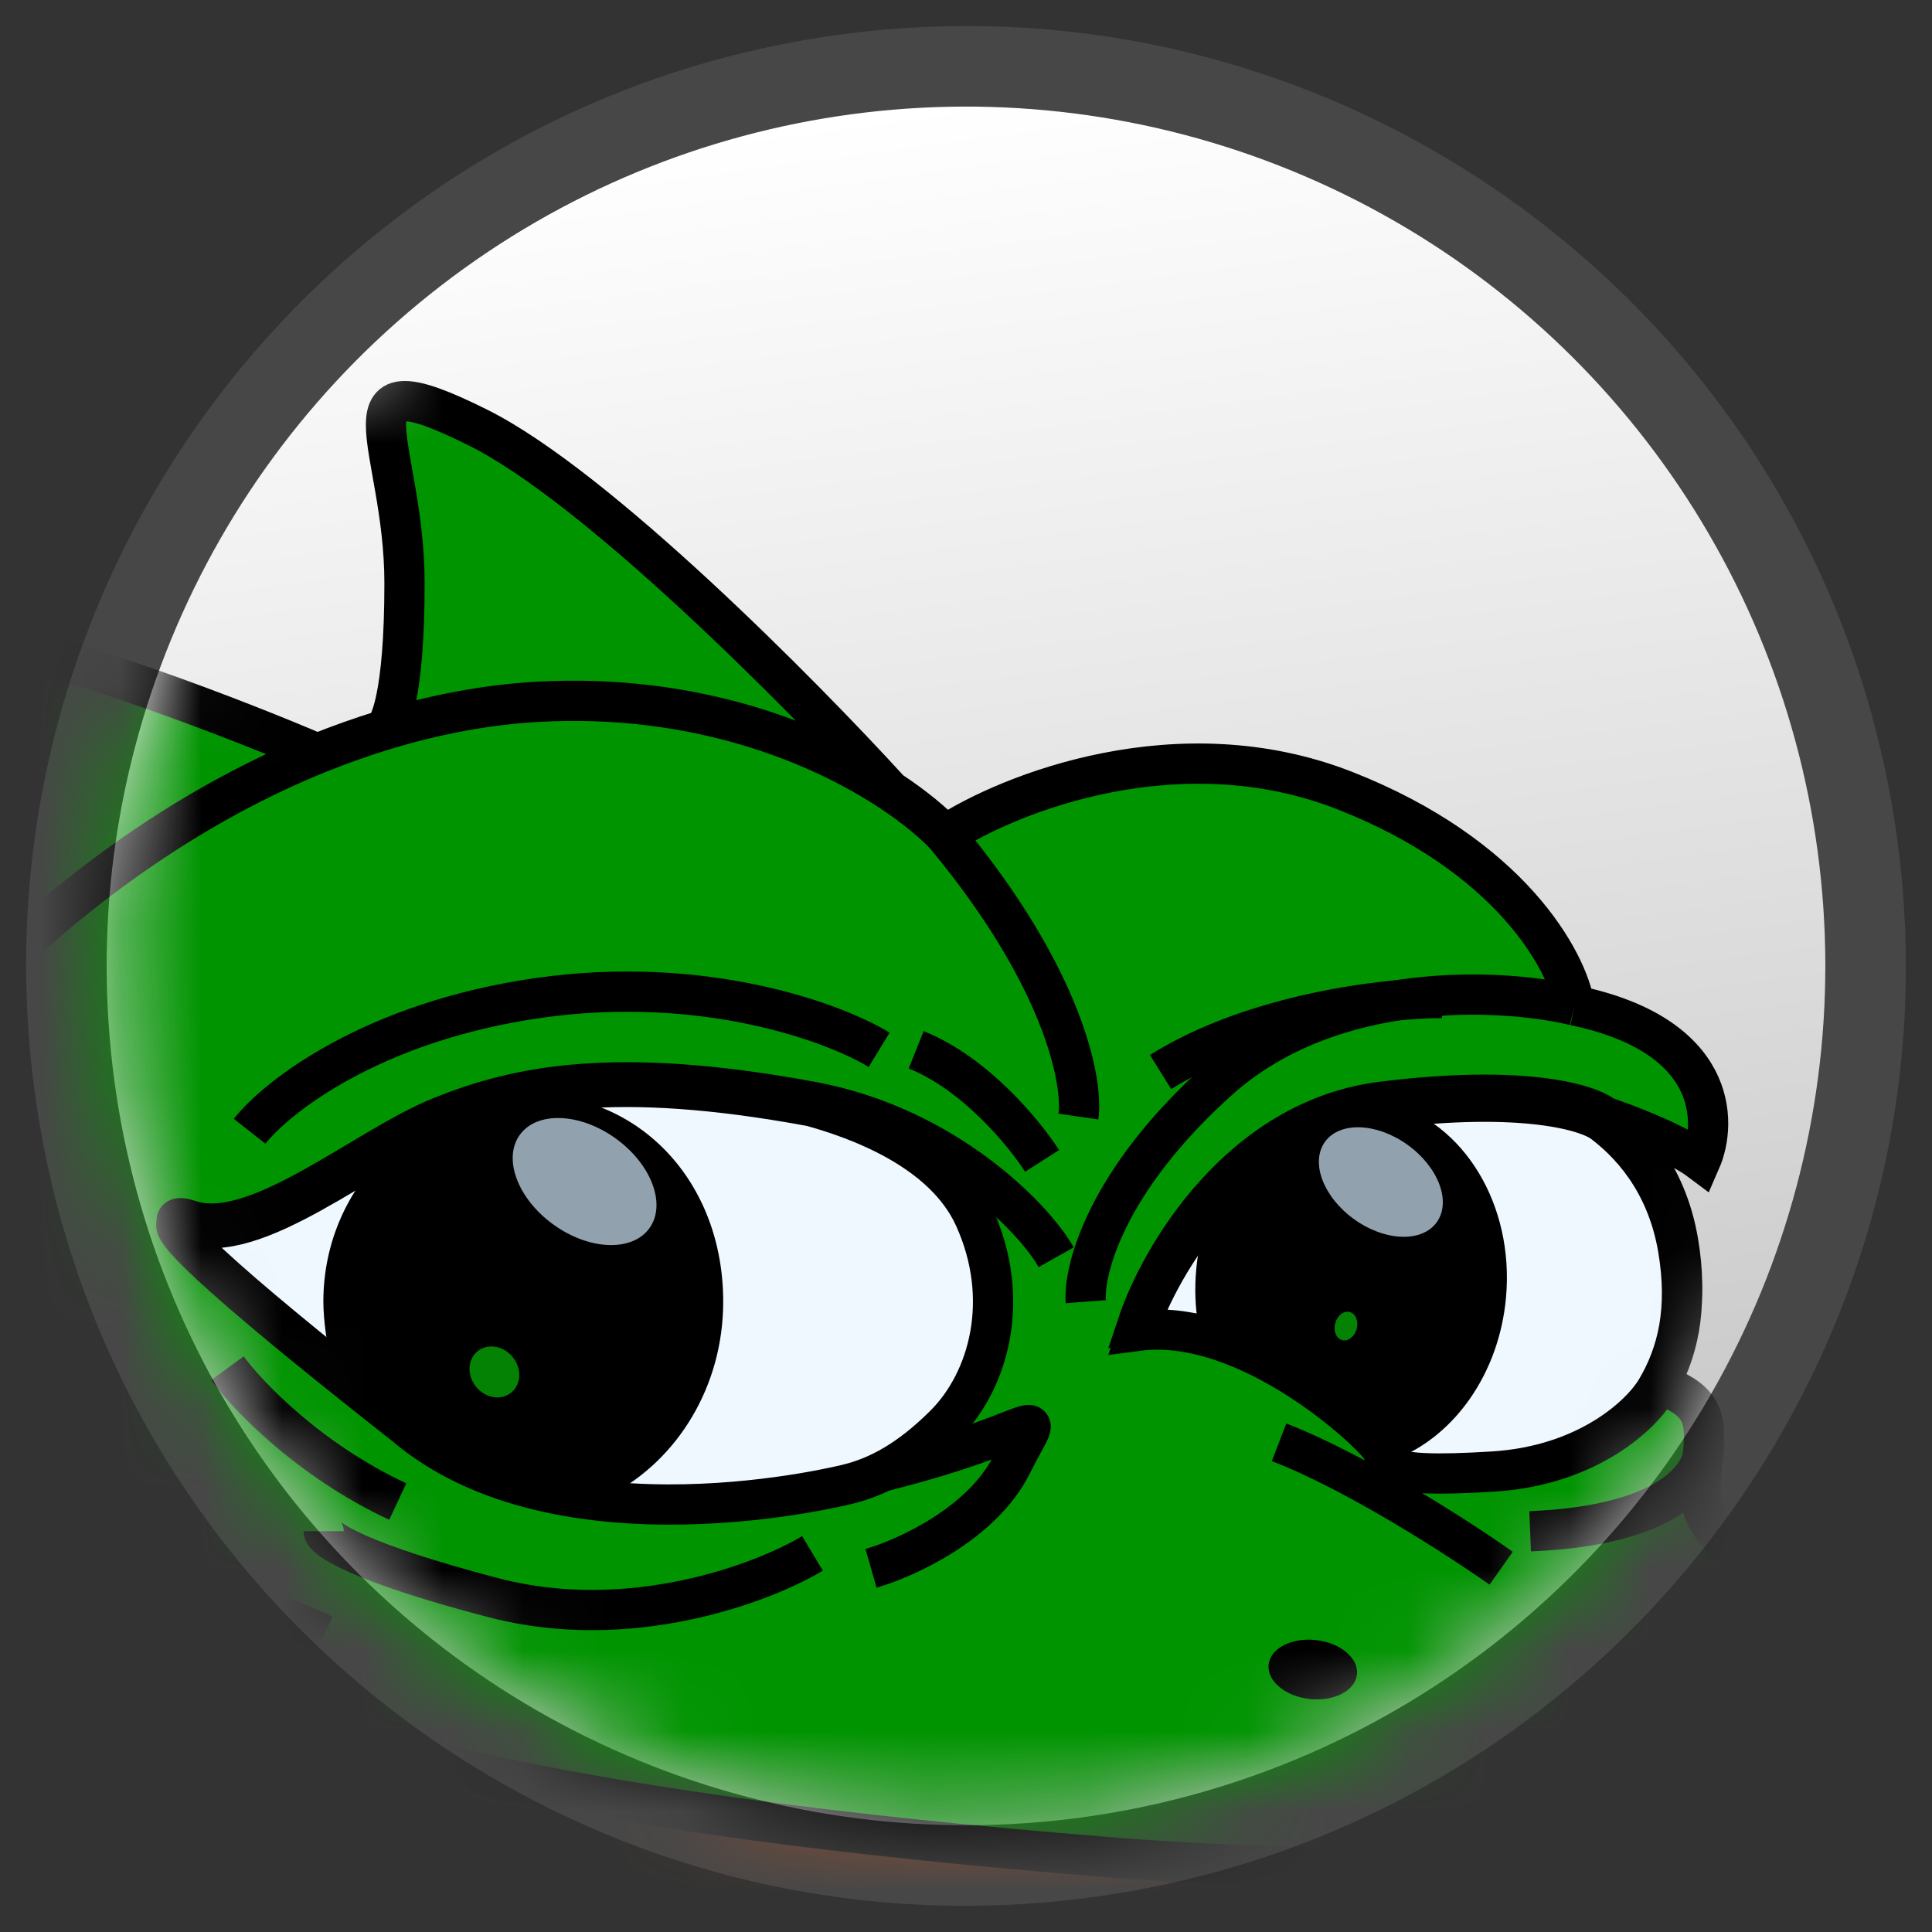 <svg width="24" height="24" viewBox="0 0 24 24" fill="none" xmlns="http://www.w3.org/2000/svg">
<rect x="0" y="0" width="24" height="24" fill="#333333" stroke="none"/>
<ellipse cx="12" cy="11.999" rx="10.675" ry="10.675" transform="rotate(-7.647 12 11.999)" fill="url(#paint0_linear_13396_27892)"/>
<path d="M13.487 23.074C19.604 22.253 23.896 16.629 23.075 10.512C22.254 4.395 16.63 0.103 10.513 0.924C4.396 1.745 0.104 7.369 0.925 13.486C1.746 19.603 7.37 23.895 13.487 23.074Z" stroke="white" stroke-opacity="0.1"/>
<mask id="mask0_13396_27892" style="mask-type:alpha" maskUnits="userSpaceOnUse" x="1" y="1" width="22" height="22">
<ellipse cx="12" cy="11.999" rx="10.675" ry="10.675" transform="rotate(-7.647 12 11.999)" fill="#D9D9D9"/>
</mask>
<g mask="url(#mask0_13396_27892)">
<path d="M19.56 12.49C19.468 11.938 18.769 10.632 16.708 9.822C14.648 9.013 12.538 9.853 11.741 10.374C11.591 10.217 11.361 10.023 11.056 9.822C9.965 8.626 7.417 6.051 5.945 5.315C4.105 4.395 5.025 5.498 5.025 7.246C5.025 8.645 4.841 9.048 4.749 9.075C4.482 9.157 4.213 9.253 3.942 9.362C3.015 8.964 0.83 8.111 -0.495 7.89C-2.151 7.614 -1.967 7.81 -1.691 8.442C-1.47 8.948 -0.7 11.229 -0.342 12.306C-0.455 12.42 -0.567 12.537 -0.679 12.656C-1.016 12.509 -2.169 12.269 -4.083 12.49C-6.475 12.766 -6.751 12.95 -6.475 13.318C-6.254 13.613 -4.604 15.526 -3.807 16.446C-4.604 16.538 -6.419 16.814 -7.303 17.182C-8.407 17.642 -8.499 17.642 -8.223 17.918C-8.002 18.139 -5.779 19.543 -4.694 20.218C-5.319 20.709 -6.475 21.69 -7.395 22.61C-8.567 23.782 -8.591 23.99 -7.763 24.174C-7.1 24.321 -4.849 24.436 -3.807 24.476C-3.185 25.524 -2.334 26.364 -1.507 27.026C1.34 29.303 11.757 30.519 16.708 29.303C19.681 28.573 21.431 26.933 22.136 26.29C22.841 26.075 24.068 25.314 23.332 23.99C23.884 23.714 24.399 23.401 24.252 22.886C24.105 22.37 23.761 22.303 23.608 22.242C23.7 22.15 24.344 21.432 23.608 20.77C22.688 19.942 21.124 19.298 21.124 18.562C21.124 18.393 21.139 18.243 21.151 18.11C21.17 18.039 21.174 17.974 21.166 17.918C21.183 17.582 21.113 17.362 20.572 17.182C20.848 16.722 20.971 16.17 20.848 15.434C20.701 14.551 20.204 14.085 19.928 13.87C20.204 13.962 20.83 14.201 21.124 14.422C21.339 13.931 21.326 12.858 19.56 12.49Z" fill="#009400"/>
<path d="M19.56 12.49C19.468 11.938 18.769 10.632 16.708 9.822C14.648 9.013 12.538 9.853 11.741 10.374M19.56 12.49C21.326 12.858 21.339 13.931 21.124 14.422C20.83 14.201 20.204 13.962 19.928 13.87M19.56 12.49C18.671 12.276 16.543 12.159 15.144 13.41C13.746 14.661 13.458 15.771 13.488 16.17M11.741 10.374C13.212 12.141 13.458 13.441 13.396 13.87M11.741 10.374C11.591 10.217 11.361 10.023 11.056 9.822M20.572 17.182C20.848 16.722 20.971 16.17 20.848 15.434C20.701 14.551 20.204 14.085 19.928 13.87M20.572 17.182C20.388 17.489 19.726 18.12 18.548 18.194C17.076 18.286 17.26 18.102 17.168 17.918C17.076 17.734 15.512 16.262 14.132 16.446C14.408 15.618 15.402 13.907 17.168 13.686C18.934 13.465 19.744 13.717 19.928 13.87M20.572 17.182C21.113 17.362 21.183 17.582 21.166 17.918M13.12 15.618C12.844 15.127 11.741 13.993 10.085 13.686C7.601 13.226 6.405 13.502 5.485 13.87C4.53 14.252 3.185 15.434 2.357 15.158C1.653 14.924 3.369 16.341 5.025 17.642C6.313 18.654 8.061 18.93 10.544 18.378C13.028 17.826 13.028 17.274 12.568 18.194C12.2 18.93 11.25 19.359 10.82 19.482M11.056 9.822C10.169 9.24 8.652 8.609 6.681 8.718C6.061 8.753 5.412 8.871 4.749 9.075M11.056 9.822C9.965 8.626 7.417 6.051 5.945 5.315C4.105 4.395 5.025 5.498 5.025 7.246C5.025 8.645 4.841 9.048 4.749 9.075M4.749 9.075C4.482 9.157 4.213 9.253 3.942 9.362M3.942 9.362C3.015 8.964 0.83 8.111 -0.495 7.89C-2.151 7.614 -1.967 7.81 -1.691 8.442C-1.47 8.948 -0.7 11.229 -0.342 12.306M3.942 9.362C2.507 9.945 1.032 10.92 -0.342 12.306M-0.342 12.306C-0.455 12.42 -0.567 12.537 -0.679 12.656M-0.679 12.656C-1.016 12.509 -2.169 12.269 -4.083 12.49C-6.475 12.766 -6.751 12.95 -6.475 13.318C-6.254 13.613 -4.604 15.526 -3.807 16.446M-0.679 12.656C-1.656 13.704 -2.575 14.964 -3.383 16.446M-3.807 16.446L-3.383 16.446M-3.807 16.446C-4.604 16.538 -6.419 16.814 -7.303 17.182C-8.407 17.642 -8.499 17.642 -8.223 17.918C-8.002 18.139 -5.779 19.543 -4.694 20.218M-3.383 16.446C-3.433 16.537 -3.482 16.629 -3.531 16.722C-4.206 18.005 -4.568 19.168 -4.694 20.218M-4.694 20.218C-5.319 20.709 -6.475 21.69 -7.395 22.61C-8.567 23.782 -8.591 23.99 -7.763 24.174C-7.1 24.321 -4.849 24.436 -3.807 24.476M-4.694 20.218C-4.9 21.916 -4.492 23.322 -3.807 24.476M-3.807 24.476C-3.185 25.524 -2.334 26.364 -1.507 27.026C1.34 29.303 11.757 30.519 16.708 29.303C19.681 28.573 21.431 26.933 22.136 26.29C22.841 26.075 24.068 25.314 23.332 23.99C23.884 23.714 24.399 23.401 24.252 22.886C24.105 22.37 23.761 22.303 23.608 22.242C23.7 22.15 24.344 21.432 23.608 20.77C22.688 19.942 21.124 19.298 21.124 18.562C21.124 18.307 21.157 18.096 21.166 17.918M21.166 17.918C21.213 18.255 20.848 18.948 19.008 19.022" stroke="black" stroke-width="0.5"/>
<path d="M20.847 15.52C20.97 16.256 20.847 16.808 20.571 17.268C20.387 17.575 19.725 18.207 18.547 18.28C17.075 18.372 17.259 18.188 17.167 18.004C17.075 17.82 15.511 16.348 14.131 16.532C14.407 15.704 15.401 13.993 17.167 13.773C18.933 13.552 19.743 13.803 19.927 13.957C20.203 14.171 20.7 14.637 20.847 15.52Z" fill="#EFF8FF" stroke="black" stroke-width="0.5"/>
<path d="M22.136 26.29C22.841 26.076 24.068 25.315 23.332 23.991C23.884 23.715 24.399 23.402 24.252 22.887C24.105 22.371 23.761 22.304 23.608 22.243C22.627 22.703 19.284 23.512 13.764 23.07C6.865 22.519 4.381 21.691 2.633 21.047C2.174 20.878 1.88 20.842 1.713 20.887C1.242 21.015 1.77 21.787 2.449 22.059C2.817 23.228 5.577 25.554 11.741 26.474C16.671 27.21 20.725 26.658 22.136 26.29Z" fill="#AC5228"/>
<path d="M23.332 23.991C24.068 25.315 22.841 26.076 22.136 26.29C20.725 26.658 16.671 27.21 11.741 26.474C5.577 25.554 2.817 23.228 2.449 22.059M23.332 23.991C23.884 23.715 24.399 23.402 24.252 22.887C24.105 22.371 23.761 22.304 23.608 22.243C22.627 22.703 19.284 23.512 13.764 23.07C6.865 22.519 4.381 21.691 2.633 21.047C2.174 20.878 1.88 20.842 1.713 20.887M23.332 23.991C22.719 24.267 20.02 24.763 14.132 24.543C6.773 24.267 3.369 22.427 2.449 22.059M2.449 22.059C1.77 21.787 1.242 21.015 1.713 20.887M1.713 20.887C1.56 20.848 1.216 21.028 1.069 22.059" stroke="black" stroke-width="0.5"/>
<path d="M5.48 13.927C6.4 13.559 7.596 13.283 10.08 13.743C10.632 13.896 11.719 14.275 12.104 15.123C12.564 16.135 12.288 17.147 11.736 17.699C11.294 18.14 10.908 18.343 10.54 18.435C10.54 18.435 6.952 19.355 5.02 17.699C3.364 16.398 1.649 14.98 2.352 15.215C3.18 15.491 4.525 14.309 5.48 13.927Z" fill="#EFF8FF" stroke="black" stroke-width="0.5"/>
<path d="M6.592 13.594C7.964 13.594 8.984 14.696 8.984 16.17C8.984 17.217 8.422 18.124 7.604 18.56C6.041 18.47 5.489 18.102 4.109 16.906C4.061 16.699 4.017 16.392 4.017 16.17C4.017 14.696 5.221 13.594 6.592 13.594Z" fill="black"/>
<ellipse cx="0.992" cy="0.66" rx="0.992" ry="0.66" transform="matrix(-0.812 -0.584 -0.584 0.812 8.453 14.721)" fill="#91A2AE"/>
<ellipse cx="0.331" cy="0.293" rx="0.331" ry="0.293" transform="matrix(-0.634 -0.774 -0.774 0.634 6.578 17.113)" fill="#038203"/>
<path d="M17.26 13.701C18.181 13.943 18.813 14.964 18.708 16.12C18.622 17.064 18.069 17.831 17.352 18.119C17.168 18.067 17.076 17.527 16.064 16.976C15.425 16.627 15.064 16.511 14.885 16.463C14.848 16.242 14.838 16.009 14.86 15.77C14.9 15.325 15.045 14.919 15.262 14.584C15.871 13.995 16.848 13.75 17.26 13.701Z" fill="black"/>
<ellipse cx="0.855" cy="0.569" rx="0.855" ry="0.569" transform="matrix(-0.812 -0.584 -0.584 0.812 18.18 14.721)" fill="#91A2AE"/>
<ellipse cx="0.181" cy="0.138" rx="0.181" ry="0.138" transform="matrix(0.265 -0.964 -0.964 -0.265 16.805 16.684)" fill="#038203"/>
<path d="M4.021 20.309C3.346 19.971 1.74 19.444 0.709 20.033C-0.321 20.622 -0.333 21.505 -0.211 21.873M10.093 19.297C9.48 19.665 7.83 20.29 6.137 19.849C4.444 19.407 4.021 19.113 4.021 19.021M2.825 16.997C3.071 17.334 3.837 18.138 4.941 18.653M12.945 14.421C12.73 14.084 12.117 13.335 11.381 13.041M10.921 13.041C10.369 12.704 8.75 12.103 6.689 12.397C4.628 12.691 3.438 13.624 3.101 14.053M17.913 12.397C17.238 12.397 15.594 12.581 14.417 13.317M18.648 19.481C18.127 19.113 16.845 18.285 15.889 17.917" stroke="black" stroke-width="0.5"/>
<ellipse cx="0.552" cy="0.368" rx="0.552" ry="0.368" transform="matrix(-0.994 -0.113 -0.113 0.994 16.898 20.436)" fill="black"/>
<ellipse cx="0.454" cy="0.302" rx="0.454" ry="0.302" transform="matrix(-0.999 0.039 0.039 0.999 21.098 20.311)" fill="black"/>
</g>
<defs>
<linearGradient id="paint0_linear_13396_27892" x1="12" y1="1.325" x2="12" y2="22.674" gradientUnits="userSpaceOnUse">
<stop stop-color="white"/>
<stop offset="1" stop-color="#BFBFBF"/>
</linearGradient>
</defs>
</svg>
